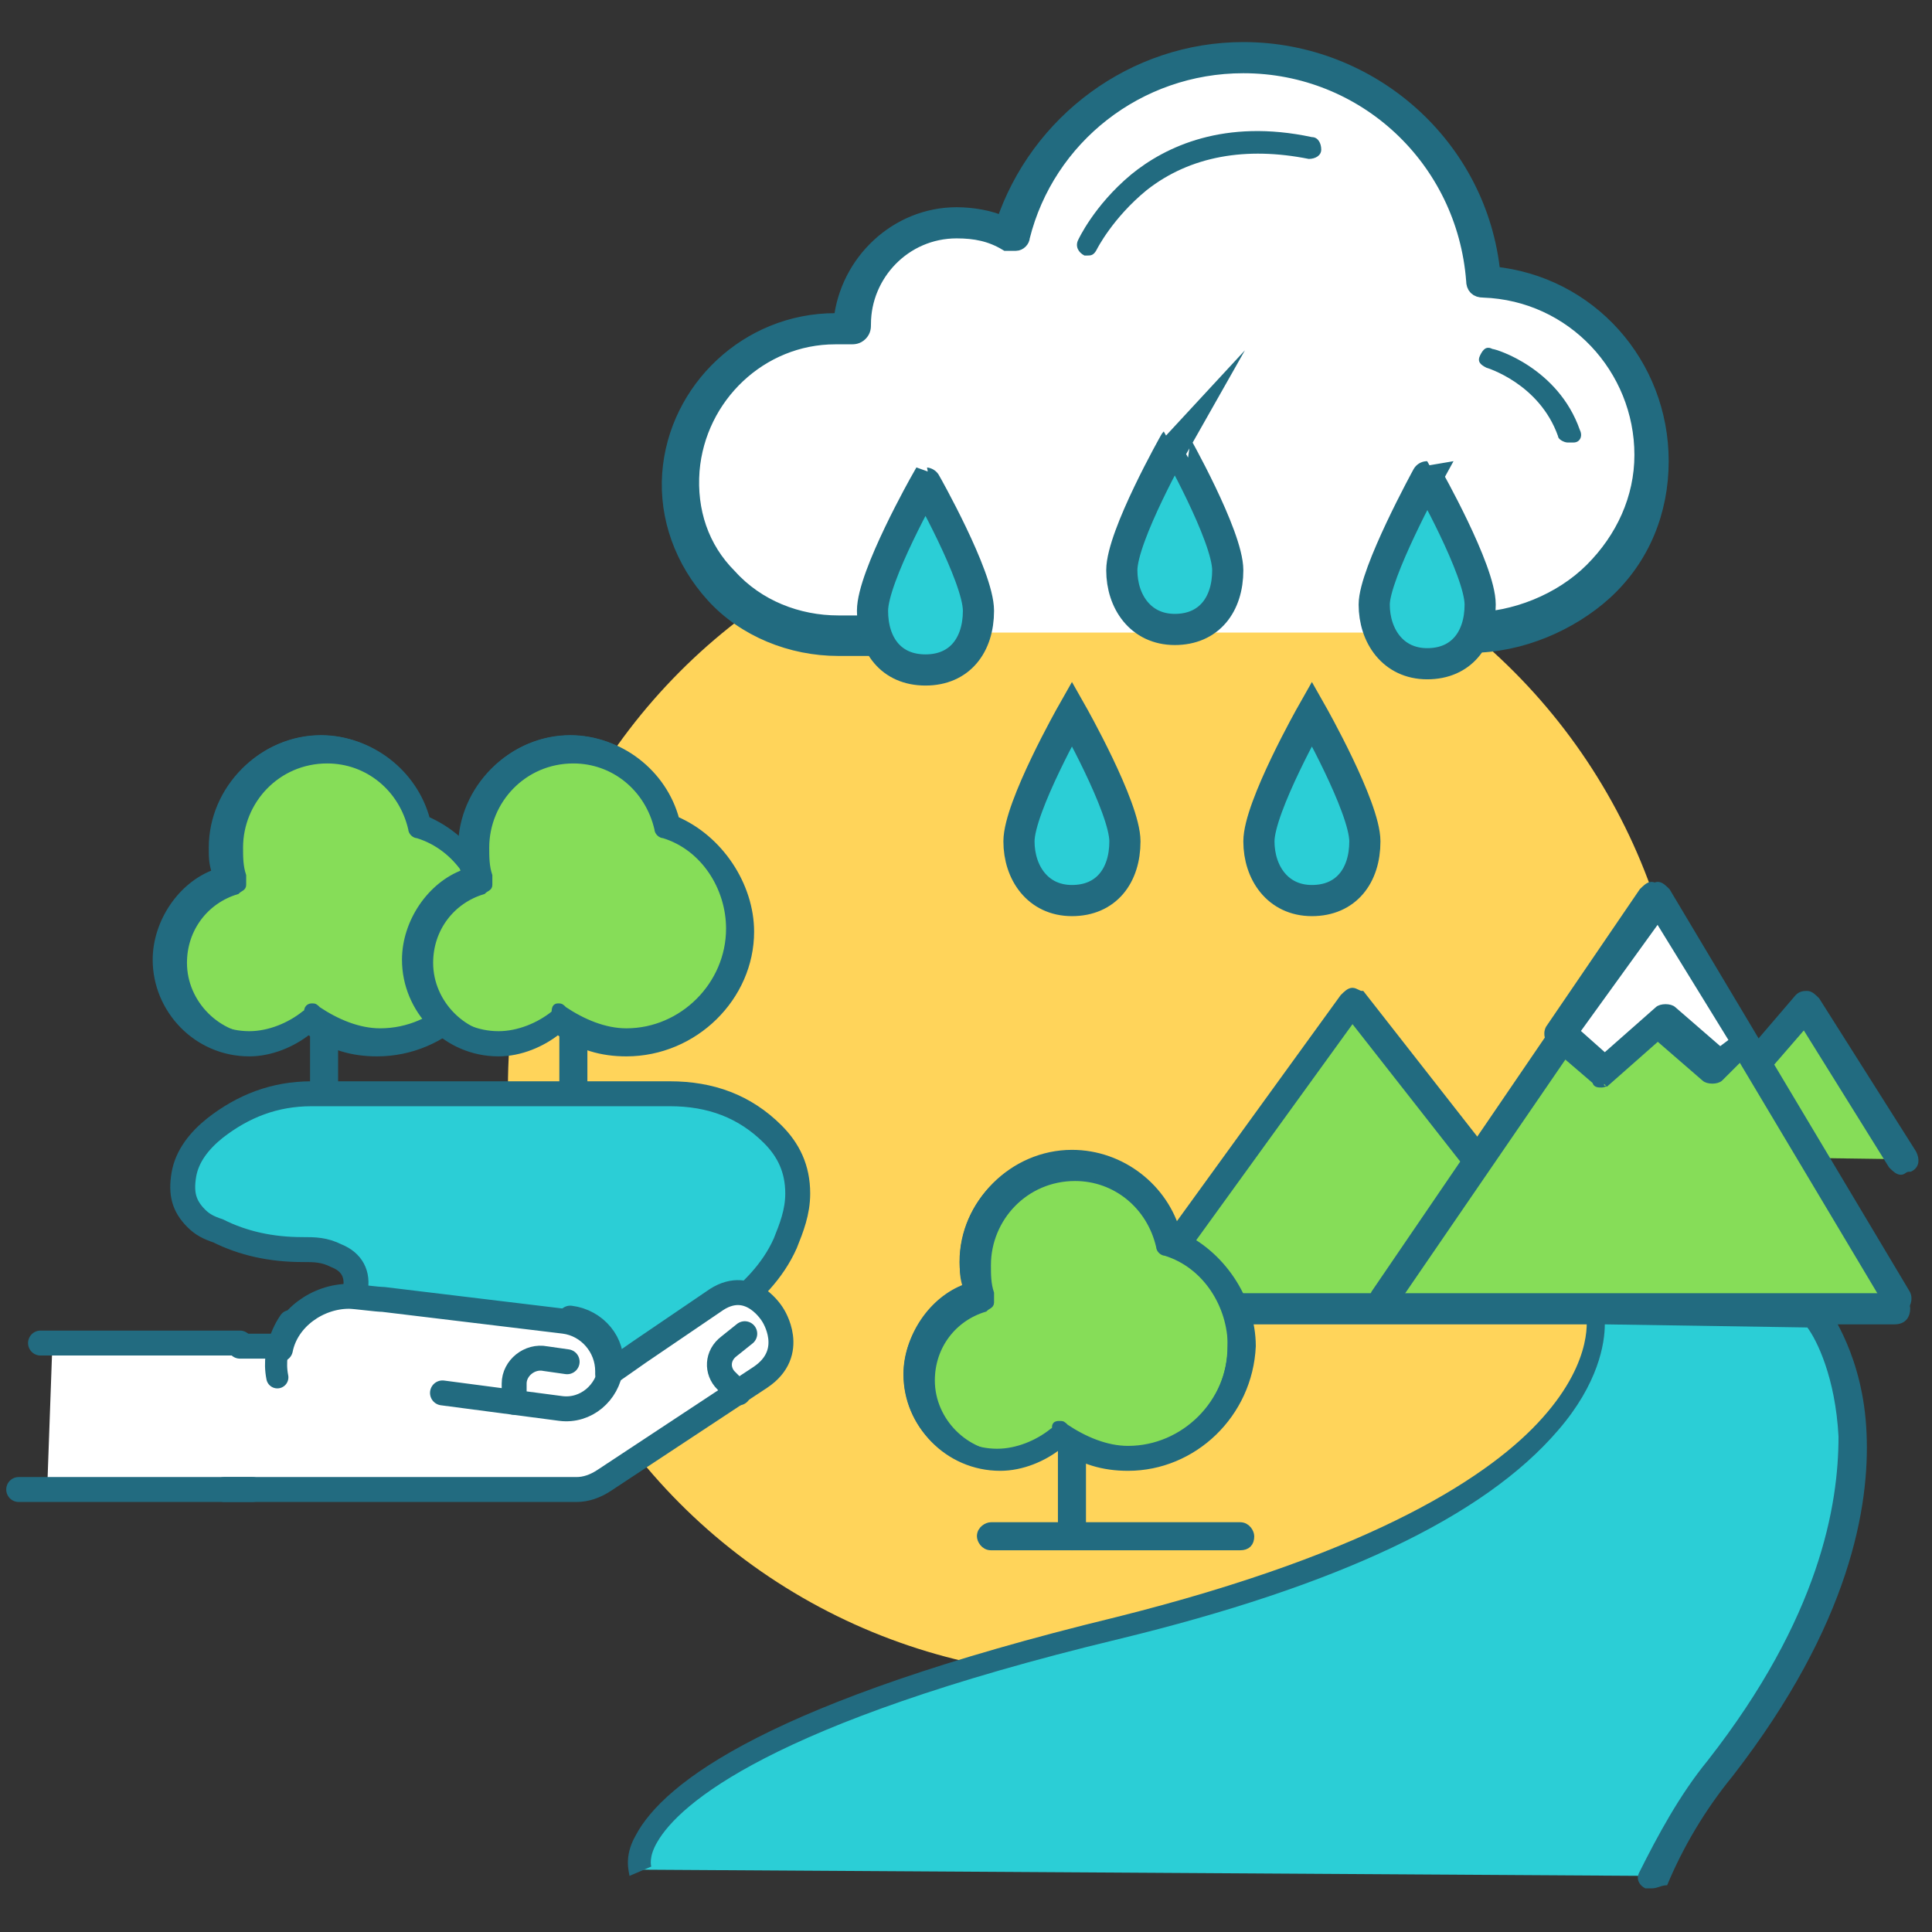 <?xml version="1.0" encoding="utf-8"?>
<!-- Generator: Adobe Illustrator 26.3.1, SVG Export Plug-In . SVG Version: 6.00 Build 0)  -->
<svg version="1.1" id="Layer_1" xmlns="http://www.w3.org/2000/svg" xmlns:xlink="http://www.w3.org/1999/xlink" x="0px" y="0px"
	 viewBox="0 0 62 62" style="enable-background:new 0 0 62 62;" xml:space="preserve">
<rect x="0" y="0" width="62" height="62" fill="#333333" stroke="none"/>
<style type="text/css">
	.st0{fill:#FFD45A;}
	.st1{fill:#FFFFFF;}
	.st2{fill:#226B80;stroke:#226B80;stroke-width:0.5;stroke-miterlimit:10;}
	.st3{fill:#2BCED6;stroke:#226B80;stroke-miterlimit:10;}
	.st4{fill:#226B80;}
	.st5{fill:#86DD58;stroke:#226B80;stroke-width:0.617;stroke-linecap:round;stroke-linejoin:round;stroke-miterlimit:10;}
	.st6{fill:#226B80;stroke:#226B80;stroke-width:0.2;stroke-miterlimit:10;}
	.st7{fill:#226B80;stroke:#226B80;stroke-width:0.3;stroke-miterlimit:10;}
	.st8{fill:#2BCED6;stroke:#226B80;stroke-width:0.8;stroke-miterlimit:10;}
	.st9{fill:#FFFFFF;stroke:#226B80;stroke-width:0.8;stroke-linecap:round;stroke-linejoin:round;stroke-miterlimit:10;}
	.st10{fill:none;stroke:#226B80;stroke-width:0.8;stroke-linecap:round;stroke-linejoin:round;stroke-miterlimit:10;}
	.st11{fill:none;stroke:#226B80;stroke-width:0.71;stroke-linecap:round;stroke-linejoin:round;stroke-miterlimit:10;}
	.st12{fill:#FFFFFF;stroke:#226B80;stroke-width:0.795;stroke-linecap:round;stroke-linejoin:round;stroke-miterlimit:10;}
	.st13{fill:#86DD58;}
	.st14{fill:#2BCED6;}
</style>
<g>
	<circle class="st0" cx="35.2" cy="34.9" r="18.9"/>
	<g>
		<g>
			<g>
				<g>
					<path class="st1" d="M45.1,20.3h2.1c3.1,0,5.8-2.6,5.8-5.7c0-3-2.4-5.5-5.4-5.6c-0.3-4-3.6-7.2-7.7-7.2c-3.6,0-6.6,2.4-7.5,5.8
						C31.9,7.2,31.3,7,30.6,7c-1.9,0-3.4,1.5-3.4,3.4c0,0,0,0,0,0c-0.2,0-0.4,0-0.6,0c-2.6,0-4.7,2-4.9,4.6
						c-0.2,2.9,2.1,5.3,5.1,5.3h3.2H45.1z"/>
					<path class="st2" d="M47.2,20.7h-2.1c-0.2,0-0.4-0.2-0.4-0.4c0-0.2,0.2-0.4,0.4-0.4h2.1c1.4,0,2.9-0.6,3.9-1.6
						c1-1,1.6-2.3,1.6-3.7c0-2.8-2.2-5.2-5.1-5.3c-0.2,0-0.3-0.1-0.3-0.3c-0.3-3.9-3.5-6.9-7.4-6.9c-3.4,0-6.3,2.3-7.1,5.5
						c0,0.1-0.1,0.2-0.2,0.2c-0.1,0-0.2,0-0.3,0c-0.5-0.3-1-0.4-1.6-0.4c-1.7,0-3,1.4-3,3c0,0,0,0,0,0c0,0.1,0,0.2-0.1,0.3
						c-0.1,0.1-0.2,0.1-0.3,0.1c-0.2,0-0.4,0-0.5,0c-2.4,0-4.4,1.9-4.6,4.3c-0.1,1.3,0.3,2.5,1.2,3.4c0.9,1,2.2,1.5,3.5,1.5h3.2
						c0.2,0,0.4,0.2,0.4,0.4c0,0.2-0.2,0.4-0.4,0.4h-3.2c-1.5,0-3-0.6-4-1.7c-1-1.1-1.5-2.5-1.4-3.9c0.2-2.7,2.5-4.9,5.3-4.9
						c0.1,0,0.2,0,0.2,0c0.2-1.9,1.8-3.4,3.7-3.4c0.5,0,1.1,0.1,1.5,0.3c1.1-3.3,4.2-5.6,7.7-5.6c4.1,0,7.6,3.1,8,7.2
						c3.1,0.3,5.4,2.9,5.4,6c0,1.6-0.6,3.1-1.8,4.2C50.4,20,48.8,20.7,47.2,20.7z"/>
				</g>
			</g>
			<g>
				<path class="st3" d="M31.4,19.6c0,1.1-0.6,1.9-1.7,1.9S28,20.7,28,19.6c0-1.1,1.7-4.1,1.7-4.1S31.4,18.5,31.4,19.6z"/>
			</g>
			<g>
				<path class="st3" d="M39.4,18.3c0,1.1-0.6,1.9-1.7,1.9c-1.1,0-1.7-0.9-1.7-1.9c0-1.1,1.7-4.1,1.7-4.1S39.4,17.2,39.4,18.3z"/>
			</g>
			<g>
				<path class="st3" d="M47.5,19.4c0,1.1-0.6,1.9-1.7,1.9c-1.1,0-1.7-0.9-1.7-1.9s1.7-4.1,1.7-4.1S47.5,18.3,47.5,19.4z"/>
			</g>
			<g>
				<path class="st3" d="M43.8,27c0,1.1-0.6,1.9-1.7,1.9c-1.1,0-1.7-0.9-1.7-1.9c0-1.1,1.7-4.1,1.7-4.1S43.8,25.9,43.8,27z"/>
			</g>
			<g>
				<path class="st3" d="M36.1,27c0,1.1-0.6,1.9-1.7,1.9c-1.1,0-1.7-0.9-1.7-1.9c0-1.1,1.7-4.1,1.7-4.1S36.1,25.9,36.1,27z"/>
			</g>
		</g>
		<g>
			<path class="st4" d="M34.9,8.2c0,0-0.1,0-0.1,0c-0.2-0.1-0.3-0.3-0.2-0.5c0,0,0.5-1.1,1.7-2.1c1.1-0.9,3-1.8,5.8-1.2
				c0.2,0,0.3,0.2,0.3,0.4c0,0.2-0.2,0.3-0.4,0.3c-2-0.4-3.8-0.1-5.2,1C35.7,7,35.2,8,35.2,8C35.1,8.2,35,8.2,34.9,8.2z"/>
		</g>
		<g>
			<path class="st4" d="M50.3,14.2c-0.1,0-0.3-0.1-0.3-0.2c-0.6-1.7-2.3-2.2-2.3-2.2c-0.2-0.1-0.3-0.2-0.2-0.4
				c0.1-0.2,0.2-0.3,0.4-0.2c0.1,0,2.1,0.6,2.8,2.6c0.1,0.2,0,0.4-0.2,0.4C50.4,14.2,50.3,14.2,50.3,14.2z"/>
		</g>
	</g>
	<g>
		
			<rect x="1.6" y="43.1" transform="matrix(0.999 3.578423e-02 -3.578423e-02 0.999 1.631 -0.145)" class="st1" width="6.5" height="4.8"/>
		<g>
			<g>
				<g>
					<g>
						<path class="st4" d="M15.8,36.3h-8c-0.2,0-0.3-0.2-0.3-0.3s0.2-0.3,0.3-0.3h8c0.2,0,0.3,0.2,0.3,0.3S15.9,36.3,15.8,36.3z"/>
					</g>
					<g>
						<path class="st5" d="M13.4,26.4c-0.3-1.4-1.6-2.5-3.1-2.5c-1.7,0-3.2,1.4-3.2,3.2c0,0.4,0.1,0.7,0.2,1c-1.1,0.3-2,1.4-2,2.6
							c0,1.5,1.2,2.7,2.7,2.7c0.7,0,1.4-0.3,1.9-0.7c0.6,0.5,1.4,0.7,2.2,0.7c2,0,3.6-1.6,3.6-3.6C15.8,28.3,14.8,27,13.4,26.4z"/>
						<path class="st6" d="M12.1,33.8c-0.8,0-1.5-0.2-2.2-0.7c-0.5,0.4-1.2,0.7-1.9,0.7c-1.7,0-3-1.4-3-3c0-1.2,0.8-2.4,1.9-2.8
							c-0.1-0.3-0.1-0.5-0.1-0.8c0-1.9,1.6-3.5,3.5-3.5c1.6,0,3,1.1,3.4,2.6c1.4,0.6,2.4,2.1,2.4,3.6C16.1,32,14.3,33.8,12.1,33.8z
							 M10,32.3c0.1,0,0.1,0,0.2,0.1c0.6,0.4,1.3,0.7,2,0.7c1.8,0,3.3-1.5,3.3-3.3c0-1.3-0.8-2.6-2.1-3c-0.1,0-0.2-0.1-0.2-0.2
							c-0.3-1.3-1.4-2.2-2.7-2.2c-1.6,0-2.8,1.3-2.8,2.8c0,0.3,0,0.6,0.1,0.9c0,0.1,0,0.2,0,0.3c0,0.1-0.1,0.1-0.2,0.2
							c-1,0.3-1.7,1.2-1.7,2.3c0,1.3,1.1,2.4,2.4,2.4c0.6,0,1.2-0.2,1.6-0.7C9.8,32.4,9.9,32.3,10,32.3z"/>
					</g>
					<g>
						<path class="st7" d="M10.4,36.3c-0.2,0-0.3-0.2-0.3-0.3V33c0-0.2,0.2-0.3,0.3-0.3s0.3,0.2,0.3,0.3v2.9
							C10.8,36.1,10.6,36.3,10.4,36.3z"/>
					</g>
				</g>
				<g>
					<g>
						<path class="st4" d="M23.7,36.3h-8c-0.2,0-0.3-0.2-0.3-0.3s0.2-0.3,0.3-0.3h8c0.2,0,0.3,0.2,0.3,0.3S23.9,36.3,23.7,36.3z"/>
					</g>
					<g>
						<path class="st5" d="M21.4,26.4c-0.3-1.4-1.6-2.5-3.1-2.5c-1.7,0-3.2,1.4-3.2,3.2c0,0.4,0.1,0.7,0.2,1c-1.1,0.3-2,1.4-2,2.6
							c0,1.5,1.2,2.7,2.7,2.7c0.7,0,1.4-0.3,1.9-0.7c0.6,0.5,1.4,0.7,2.2,0.7c2,0,3.6-1.6,3.6-3.6C23.7,28.3,22.8,27,21.4,26.4z"/>
						<path class="st6" d="M20.1,33.8c-0.8,0-1.5-0.2-2.2-0.7c-0.5,0.4-1.2,0.7-1.9,0.7c-1.7,0-3-1.4-3-3c0-1.2,0.8-2.4,1.9-2.8
							c-0.1-0.3-0.1-0.5-0.1-0.8c0-1.9,1.6-3.5,3.5-3.5c1.6,0,3,1.1,3.4,2.6c1.4,0.6,2.4,2.1,2.4,3.6C24.1,32,22.3,33.8,20.1,33.8z
							 M17.9,32.3c0.1,0,0.1,0,0.2,0.1c0.6,0.4,1.3,0.7,2,0.7c1.8,0,3.3-1.5,3.3-3.3c0-1.3-0.8-2.6-2.1-3c-0.1,0-0.2-0.1-0.2-0.2
							c-0.3-1.3-1.4-2.2-2.7-2.2c-1.6,0-2.8,1.3-2.8,2.8c0,0.3,0,0.6,0.1,0.9c0,0.1,0,0.2,0,0.3c0,0.1-0.1,0.1-0.2,0.2
							c-1,0.3-1.7,1.2-1.7,2.3c0,1.3,1.1,2.4,2.4,2.4c0.6,0,1.2-0.2,1.6-0.7C17.8,32.4,17.8,32.3,17.9,32.3z"/>
					</g>
					<g>
						<path class="st7" d="M18.4,36.3c-0.2,0-0.3-0.2-0.3-0.3V33c0-0.2,0.2-0.3,0.3-0.3c0.2,0,0.3,0.2,0.3,0.3v2.9
							C18.7,36.1,18.6,36.3,18.4,36.3z"/>
					</g>
				</g>
			</g>
			<path class="st8" d="M24.8,36.4c-0.9-0.9-2-1.3-3.3-1.3c-3.8,0-7.6,0-11.5,0c-1.2,0-2.2,0.4-3.1,1.1c-0.5,0.4-0.9,0.9-1,1.5
				c-0.1,0.6,0,1,0.4,1.4c0.2,0.2,0.4,0.3,0.7,0.4c0.8,0.4,1.7,0.6,2.7,0.6c0.4,0,0.7,0,1.1,0.2c0.5,0.2,0.7,0.6,0.6,1.1
				c0,0.3-0.2,0.6-0.3,0.8c-0.3,0.4-0.2,0.9,0.2,1.2c0.2,0.2,0.5,0.3,0.8,0.4c1.2,0.3,2.4,0.5,3.7,0.5c1,0,2.1-0.1,3.1-0.3
				c1.6-0.4,3.1-0.9,4.4-1.9c0.8-0.6,1.5-1.3,1.9-2.2c0.2-0.5,0.4-1,0.4-1.6C25.6,37.5,25.3,36.9,24.8,36.4z"/>
		</g>
		<g>
			<path class="st9" d="M7.7,43.2H9v0.1c0.2-1,1.2-1.7,2.2-1.7h0c0.2,0,0.9,0.1,1.1,0.1l5.8,0.7c0.8,0.1,1.4,0.8,1.4,1.6v0
				c0,0,0,0.1,0,0.1l1-0.7l2.5-1.7c1.1-0.7,1.8,0.5,1.8,0.5s0.8,1.2-0.4,2l-5,3.3c-0.3,0.2-0.6,0.3-0.9,0.3H7.2"/>
			<path class="st10" d="M18.3,42.3c0.8,0.1,1.4,0.8,1.3,1.6l0,0c-0.1,0.8-0.8,1.4-1.6,1.3l-3.8-0.5"/>
			<path class="st11" d="M9.3,42.4c0,0-0.6,0.8-0.4,1.8"/>
			<path class="st10" d="M18.2,43.7l-0.7-0.1c-0.5-0.1-1,0.3-1,0.8v0l0,0.6"/>
			<path class="st10" d="M23.9,42.8l-0.5,0.4C23,43.5,23,44,23.3,44.3h0l0.4,0.4"/>
		</g>
		<line class="st9" x1="8.1" y1="47.8" x2="0.6" y2="47.8"/>
		<line class="st9" x1="1.3" y1="43.1" x2="7.7" y2="43.1"/>
		<path class="st12" d="M7.2,41.5"/>
		<path class="st1" d="M7.4,41.3"/>
	</g>
	<g>
		<g>
			<g>
				<polygon class="st13" points="61,37.2 57.9,32.3 53.7,37.1 				"/>
				<path class="st6" d="M61,37.6c-0.1,0-0.2-0.1-0.3-0.2l-2.8-4.5L54,37.4c-0.1,0.2-0.4,0.2-0.5,0c-0.2-0.1-0.2-0.4,0-0.5l4.2-4.9
					c0.1-0.1,0.2-0.1,0.3-0.1c0.1,0,0.2,0.1,0.3,0.2l3.1,4.9c0.1,0.2,0.1,0.4-0.1,0.5C61.1,37.5,61.1,37.6,61,37.6z"/>
			</g>
			<g>
				<polygon class="st13" points="36.3,42 43.5,32.3 50.7,41.4 				"/>
				<path class="st6" d="M36.3,42.4c-0.1,0-0.2,0-0.2-0.1c-0.2-0.1-0.2-0.4-0.1-0.5l7.1-9.8c0.1-0.1,0.2-0.2,0.3-0.2
					c0.1,0,0.2,0.1,0.3,0.1l7.2,9.2c0.1,0.2,0.1,0.4-0.1,0.5c-0.2,0.1-0.4,0.1-0.5-0.1l-6.9-8.8l-6.8,9.4
					C36.6,42.4,36.4,42.4,36.3,42.4z"/>
			</g>
			<g>
				<polygon class="st13" points="44.3,41.7 53.1,28.8 60.9,41.7 				"/>
				<path class="st6" d="M60.9,42.1c-0.1,0-0.2-0.1-0.3-0.2l-7.4-12.4l-8.5,12.4c-0.1,0.2-0.3,0.2-0.5,0.1c-0.2-0.1-0.2-0.3-0.1-0.5
					l8.8-12.9c0.1-0.1,0.2-0.2,0.3-0.2c0.1,0,0.2,0.1,0.3,0.2l7.7,12.9c0.1,0.2,0,0.4-0.1,0.5C61,42,60.9,42.1,60.9,42.1z"/>
			</g>
			<polygon class="st1" points="55.9,33.5 55.1,34.2 53.4,32.7 51.4,34.4 50.1,33.2 53.1,28.8 			"/>
			<g>
				<path class="st6" d="M51.4,34.8c-0.1,0-0.2,0-0.2-0.1l-1.4-1.2c-0.1-0.1-0.2-0.3-0.1-0.5l3-4.4c0.1-0.1,0.2-0.2,0.3-0.2
					c0.1,0,0.2,0.1,0.3,0.2l2.8,4.7c0.1,0.2,0.1,0.3-0.1,0.5l-0.8,0.8c-0.1,0.1-0.4,0.1-0.5,0l-1.5-1.3l-1.7,1.5
					C51.6,34.7,51.5,34.8,51.4,34.8z M50.6,33.1l0.9,0.8l1.7-1.5c0.1-0.1,0.4-0.1,0.5,0l1.5,1.3l0.4-0.3l-2.4-3.9L50.6,33.1z"/>
			</g>
			<g>
				<path class="st6" d="M60.8,42.4H36.6c-0.2,0-0.4-0.2-0.4-0.4s0.2-0.4,0.4-0.4h24.2c0.2,0,0.4,0.2,0.4,0.4S61.1,42.4,60.8,42.4z"
					/>
			</g>
			<g>
				<path class="st14" d="M53,60.2c0.6-1.2,1.3-2.3,2.2-3.5c7.2-9.2,3.1-14.6,3.1-14.6l-7.1-0.1c0,0,1.3,6.1-15.4,10.2
					c-16.7,4.1-15.3,7.8-15.3,7.8L53,60.2z"/>
				<path class="st4" d="M53,60.6c-0.1,0-0.1,0-0.2,0c-0.2-0.1-0.3-0.3-0.2-0.5c0.6-1.2,1.3-2.5,2.2-3.6c3.6-4.6,4.2-8.2,4.2-10.4
					c-0.1-1.9-0.7-3.1-1-3.5l-6.5-0.1c0,0.6-0.2,1.9-1.5,3.4c-2.4,2.8-7.1,5-14.1,6.7c-11.2,2.7-14.1,5.3-14.8,6.5
					c-0.3,0.5-0.2,0.8-0.2,0.8c0,0,0,0,0,0l-0.7,0.3c0-0.1-0.2-0.6,0.2-1.3c0.9-1.7,4.3-4.3,15.4-7c8.4-2.1,12.1-4.6,13.7-6.4
					c1.7-1.9,1.4-3.3,1.4-3.3c0-0.1,0-0.2,0.1-0.3c0.1-0.1,0.2-0.1,0.3-0.1l7.1,0.1c0.1,0,0.2,0.1,0.3,0.1c0,0.1,1.1,1.5,1.2,4
					c0.1,2.3-0.5,6.1-4.3,11c-0.9,1.1-1.6,2.3-2.1,3.5C53.3,60.5,53.2,60.6,53,60.6z"/>
			</g>
		</g>
		<g>
			<g>
				<path class="st7" d="M39.8,49.6h-8c-0.2,0-0.3-0.2-0.3-0.3c0-0.2,0.2-0.3,0.3-0.3h8c0.2,0,0.3,0.2,0.3,0.3
					C40.1,49.5,40,49.6,39.8,49.6z"/>
			</g>
			<g>
				<path class="st5" d="M37.4,39.8c-0.3-1.4-1.6-2.5-3.1-2.5c-1.7,0-3.2,1.4-3.2,3.2c0,0.4,0.1,0.7,0.2,1c-1.1,0.3-2,1.4-2,2.6
					c0,1.5,1.2,2.7,2.7,2.7c0.7,0,1.4-0.3,1.9-0.7c0.6,0.5,1.4,0.7,2.2,0.7c2,0,3.6-1.6,3.6-3.6C39.8,41.6,38.8,40.3,37.4,39.8z"/>
				<path class="st6" d="M36.2,47.1c-0.8,0-1.5-0.2-2.2-0.7c-0.5,0.4-1.2,0.7-1.9,0.7c-1.7,0-3-1.4-3-3c0-1.2,0.8-2.4,1.9-2.8
					c-0.1-0.3-0.1-0.5-0.1-0.8c0-1.9,1.6-3.5,3.5-3.5c1.6,0,3,1.1,3.4,2.6c1.4,0.6,2.4,2.1,2.4,3.6C40.1,45.4,38.3,47.1,36.2,47.1z
					 M34,45.7c0.1,0,0.1,0,0.2,0.1c0.6,0.4,1.3,0.7,2,0.7c1.8,0,3.3-1.5,3.3-3.3c0-1.3-0.8-2.6-2.1-3c-0.1,0-0.2-0.1-0.2-0.2
					c-0.3-1.3-1.4-2.2-2.7-2.2c-1.6,0-2.8,1.3-2.8,2.8c0,0.3,0,0.6,0.1,0.9c0,0.1,0,0.2,0,0.3s-0.1,0.1-0.2,0.2
					c-1,0.3-1.7,1.2-1.7,2.3c0,1.3,1.1,2.4,2.4,2.4c0.6,0,1.2-0.2,1.6-0.7C33.8,45.7,33.9,45.7,34,45.7z"/>
			</g>
			<g>
				<path class="st7" d="M34.4,49.6c-0.2,0-0.3-0.2-0.3-0.3v-2.9c0-0.2,0.2-0.3,0.3-0.3s0.3,0.2,0.3,0.3v2.9
					C34.8,49.5,34.6,49.6,34.4,49.6z"/>
			</g>
		</g>
	</g>
</g>
</svg>
